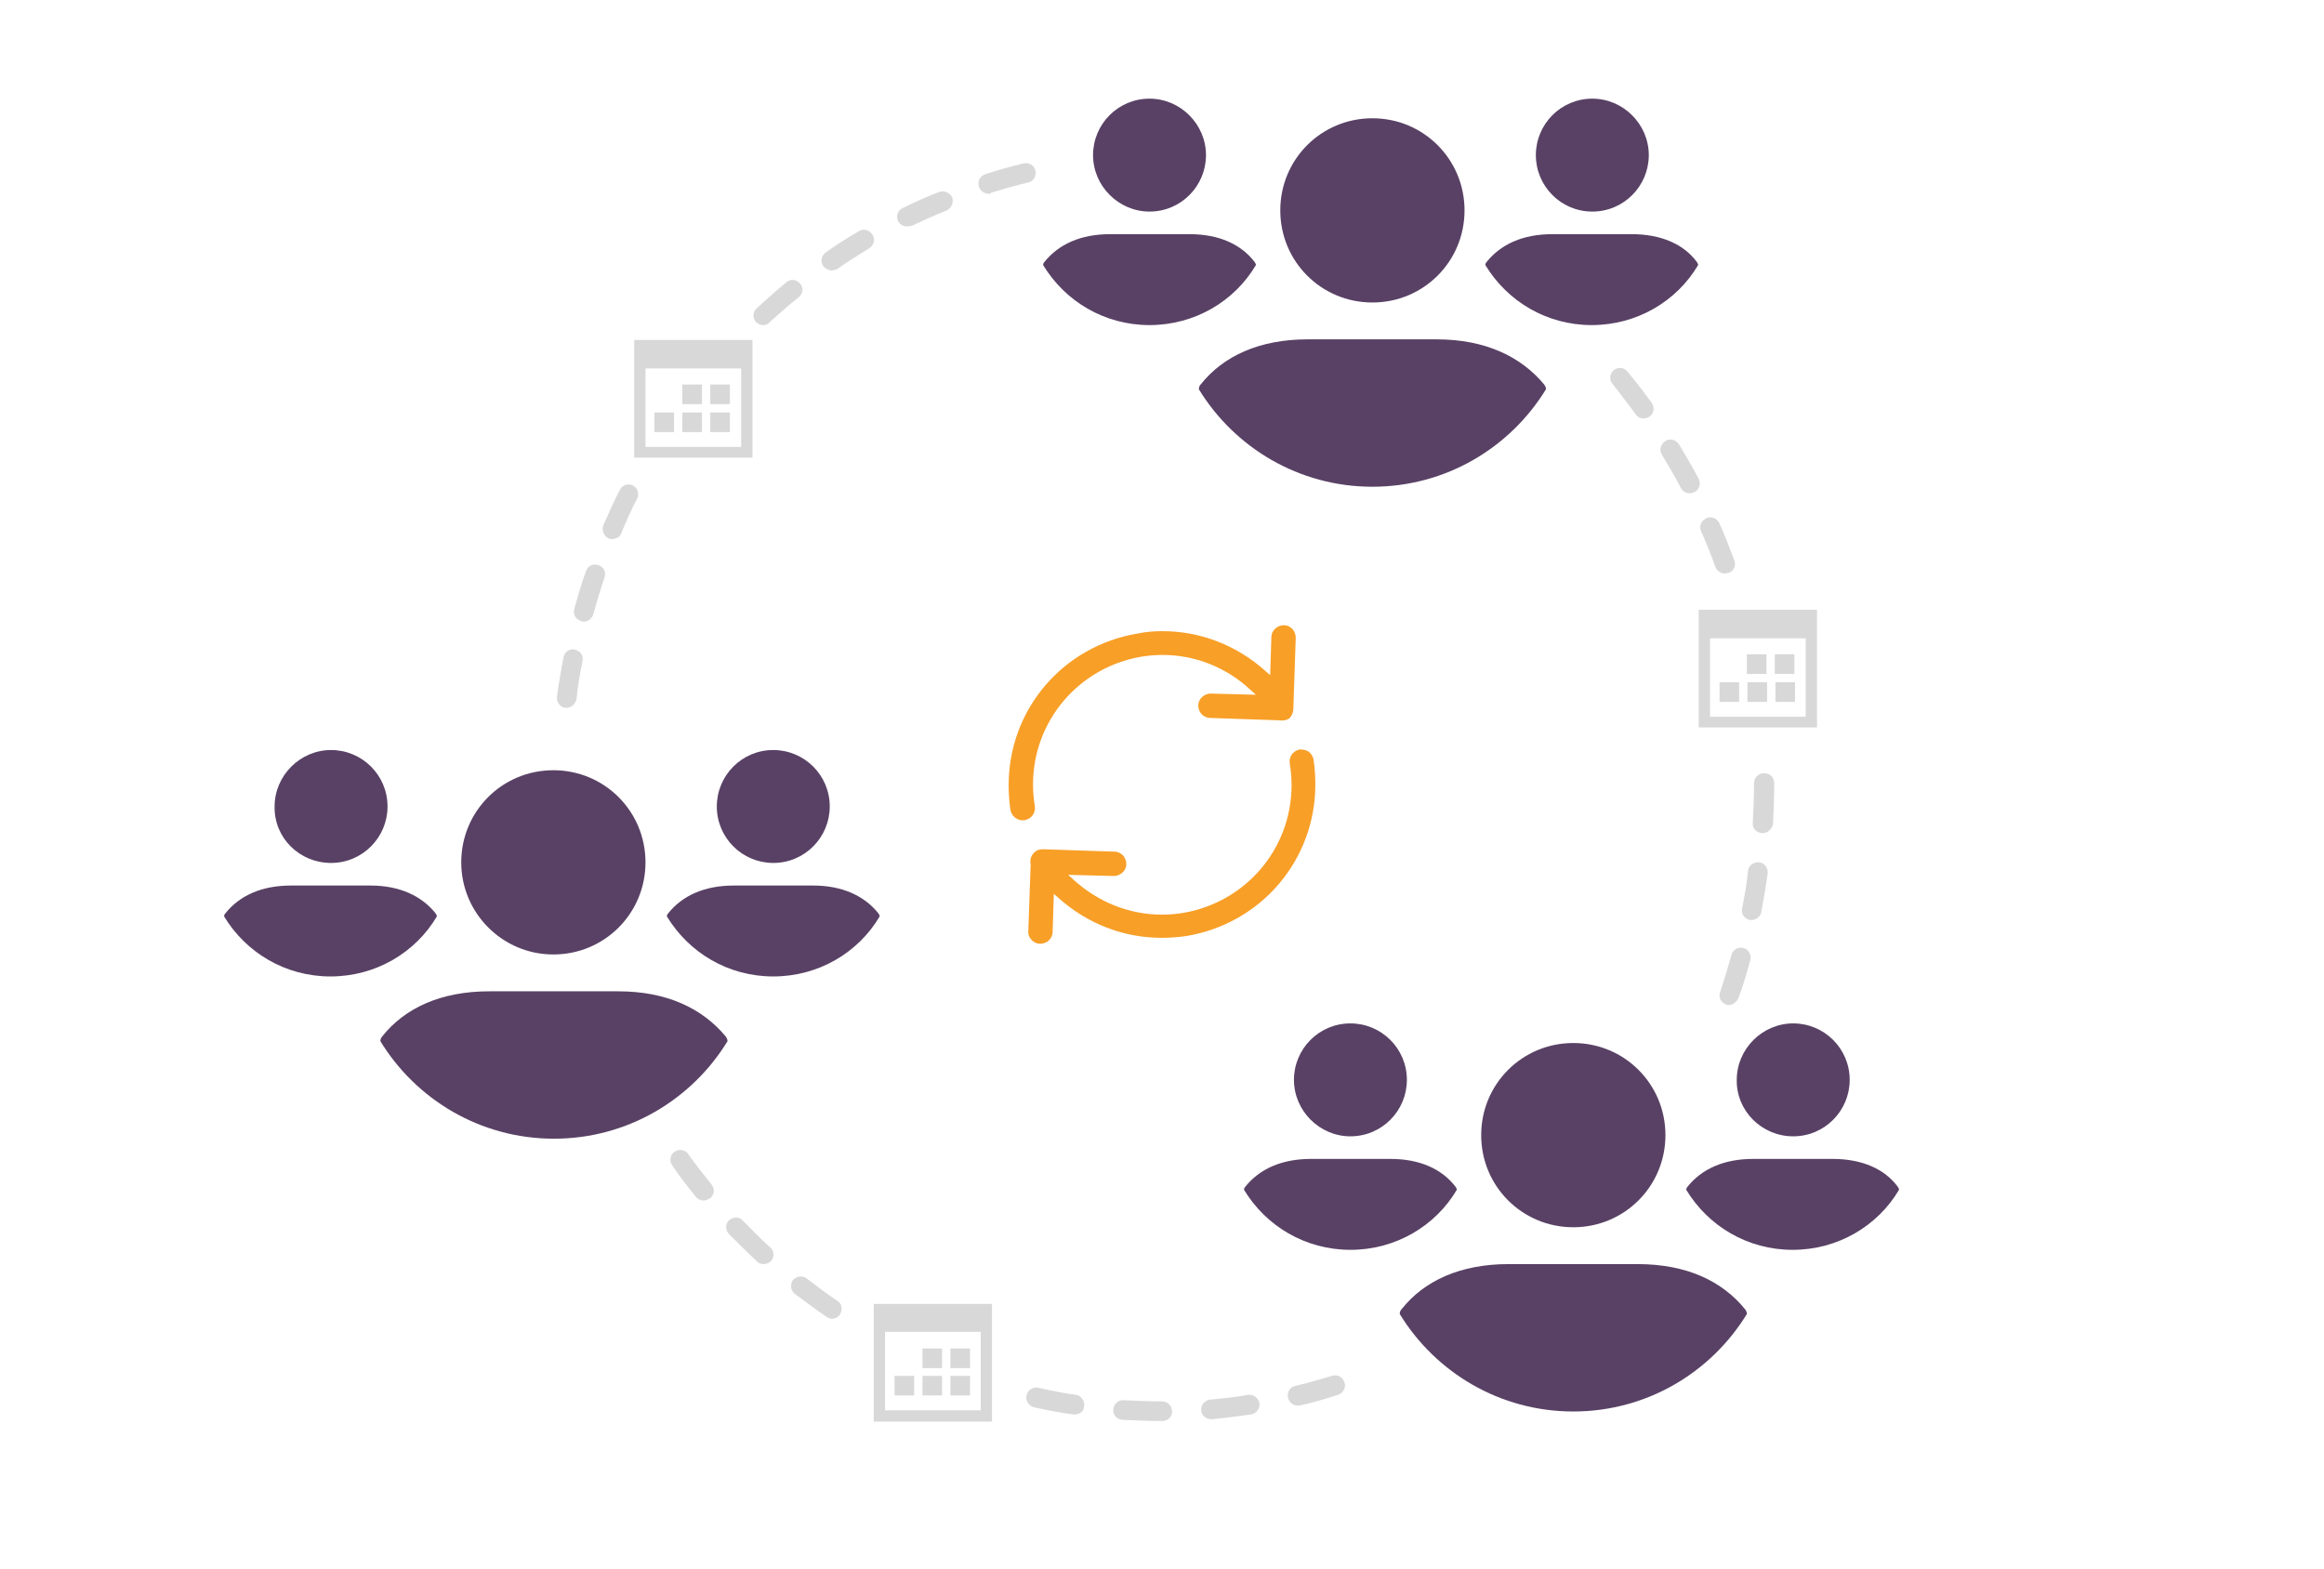 <?xml version="1.0" encoding="utf-8"?>
<!-- Generator: Adobe Illustrator 25.2.1, SVG Export Plug-In . SVG Version: 6.00 Build 0)  -->
<svg version="1.1" id="Layer_1" xmlns="http://www.w3.org/2000/svg" xmlns:xlink="http://www.w3.org/1999/xlink" x="0px" y="0px"
	 viewBox="0 0 391 264" style="enable-background:new 0 0 391 264;" xml:space="preserve">
<g>
	<g>
		<path style="fill:#F89F27;" d="M217.6,119.2L217.6,119.2l0.4-11.9c0-0.5-0.2-1.1-0.6-1.5c-0.4-0.4-0.9-0.6-1.4-0.6
			c-1.1,0-2.1,0.9-2.1,2l-0.2,6.4l-0.8-0.7c-4.8-4.3-10.9-6.7-17.3-6.7c0,0,0,0,0,0c-1.4,0-2.8,0.1-4.2,0.4
			c-12.6,2.1-21.7,12.8-21.7,25.5c0,1.4,0.1,2.8,0.3,4.2c0.2,1.1,1.3,1.9,2.4,1.7c1.1-0.2,1.9-1.2,1.7-2.4c-0.2-1.2-0.3-2.4-0.3-3.6
			c0-10.7,7.7-19.7,18.2-21.5c1.2-0.2,2.4-0.3,3.6-0.3c0,0,0,0,0,0c5.5,0,10.7,2.1,14.7,5.8l1,0.9l-7.6-0.2c-1.1,0-2.1,0.9-2.1,2
			c0,0.5,0.2,1.1,0.6,1.5s0.9,0.6,1.4,0.6l11.6,0.4c0.6,0.1,1.2,0,1.7-0.3C217.3,120.5,217.6,119.9,217.6,119.2z"/>
		<path style="fill:#F89F27;" d="M173.6,158.2c0.4,0.4,0.9,0.6,1.4,0.6c0.5,0,1.1-0.2,1.5-0.6c0.4-0.4,0.6-0.9,0.6-1.4l0.2-6.4
			l0.8,0.7c4.8,4.3,10.9,6.7,17.3,6.7c1.4,0,2.8-0.1,4.2-0.3c12.6-2.1,21.7-12.8,21.7-25.5c0-1.4-0.1-2.8-0.3-4.2
			c-0.1-0.5-0.4-1-0.8-1.3c-0.4-0.3-1-0.4-1.5-0.4c-1.1,0.2-1.9,1.2-1.7,2.4c0.2,1.2,0.3,2.4,0.3,3.6c0,10.7-7.7,19.7-18.2,21.5
			c-1.2,0.2-2.4,0.3-3.6,0.3c0,0,0,0,0,0c-5.5,0-10.7-2.1-14.8-5.8l-1-0.9l7.7,0.2c1.1,0,2.1-0.9,2.1-2c0-0.5-0.2-1.1-0.6-1.5
			s-0.9-0.6-1.4-0.6l-12-0.4l0,0c0,0,0,0,0,0c-0.5,0-0.9,0.1-1.2,0.3c-0.7,0.5-1.1,1.3-0.9,2.2l0,0.1l-0.4,11.4
			C173,157.3,173.2,157.8,173.6,158.2z"/>
	</g>
	<path style="fill:#D8D8D8;" d="M195.5,239.1C195.5,239.1,195.5,239.1,195.5,239.1c-2.2,0-4.5-0.1-6.7-0.2c-0.9-0.1-1.6-0.8-1.5-1.8
		c0.1-0.9,0.9-1.6,1.8-1.5c2.1,0.1,4.3,0.2,6.4,0.2c0.9,0,1.7,0.7,1.7,1.7C197.2,238.4,196.5,239.1,195.5,239.1z M203.7,238.8
		c-0.8,0-1.6-0.7-1.6-1.5c-0.1-0.9,0.6-1.7,1.5-1.8c2.1-0.2,4.3-0.4,6.4-0.8c0.9-0.1,1.7,0.5,1.9,1.4c0.1,0.9-0.5,1.7-1.4,1.9
		c-2.2,0.3-4.4,0.6-6.6,0.8C203.8,238.8,203.8,238.8,203.7,238.8z M180.8,238c-0.1,0-0.2,0-0.2,0c-2.2-0.3-4.4-0.7-6.6-1.2
		c-0.9-0.2-1.5-1.1-1.3-2c0.2-0.9,1.1-1.5,2-1.3c2.1,0.5,4.2,0.9,6.3,1.2c0.9,0.1,1.5,1,1.4,1.9C182.4,237.5,181.6,238,180.8,238z
		 M218.3,236.5c-0.7,0-1.4-0.5-1.6-1.3c-0.2-0.9,0.3-1.8,1.2-2c2.1-0.5,4.2-1.1,6.2-1.7c0.9-0.3,1.8,0.2,2.1,1.1
		c0.3,0.9-0.2,1.8-1.1,2.1c-2.1,0.7-4.3,1.3-6.4,1.8C218.5,236.5,218.4,236.5,218.3,236.5z M140,221.9c-0.3,0-0.6-0.1-0.9-0.3
		c-1.8-1.2-3.6-2.6-5.4-3.9c-0.7-0.6-0.8-1.6-0.3-2.3c0.6-0.7,1.6-0.8,2.3-0.3c1.7,1.3,3.4,2.6,5.2,3.8c0.8,0.5,0.9,1.5,0.4,2.3
		C141.1,221.6,140.5,221.9,140,221.9z M128.5,212.7c-0.4,0-0.8-0.1-1.1-0.4c-1.6-1.5-3.2-3.1-4.8-4.7c-0.6-0.7-0.6-1.7,0.1-2.3
		c0.7-0.6,1.7-0.6,2.3,0.1c1.5,1.5,3,3.1,4.6,4.5c0.7,0.6,0.7,1.7,0.1,2.3C129.4,212.5,128.9,212.7,128.5,212.7z M118.4,202
		c-0.5,0-1-0.2-1.3-0.6c-1.4-1.7-2.8-3.5-4-5.3c-0.5-0.7-0.4-1.8,0.4-2.3c0.7-0.5,1.8-0.4,2.3,0.4c1.2,1.7,2.6,3.5,3.9,5.1
		c0.6,0.7,0.5,1.7-0.2,2.3C119.1,201.8,118.8,202,118.4,202z M290.9,169.1c-0.2,0-0.4,0-0.5-0.1c-0.9-0.3-1.3-1.2-1-2.1
		c0.7-2,1.3-4.1,1.9-6.2c0.2-0.9,1.1-1.4,2-1.2c0.9,0.2,1.4,1.2,1.2,2c-0.6,2.1-1.2,4.3-2,6.4C292.2,168.6,291.5,169.1,290.9,169.1z
		 M294.7,154.8c-0.1,0-0.2,0-0.3,0c-0.9-0.2-1.5-1-1.3-1.9c0.4-2.1,0.8-4.3,1-6.4c0.1-0.9,1-1.5,1.9-1.4c0.9,0.1,1.5,1,1.4,1.9
		c-0.3,2.2-0.7,4.4-1.1,6.6C296.1,154.3,295.4,154.8,294.7,154.8z M296.5,140.2C296.5,140.2,296.4,140.2,296.5,140.2
		c-1-0.1-1.7-0.8-1.6-1.7c0.1-2.1,0.2-4.3,0.2-6.5l0-0.2c0-0.9,0.7-1.7,1.7-1.7s1.7,0.7,1.7,1.7l0,0.2c0,2.2-0.1,4.5-0.2,6.7
		C298.1,139.5,297.4,140.2,296.5,140.2z M95.3,119.1c-0.1,0-0.1,0-0.2,0c-0.9-0.1-1.5-1-1.4-1.9c0.3-2.2,0.7-4.4,1.1-6.6
		c0.2-0.9,1-1.5,1.9-1.3c0.9,0.2,1.5,1,1.3,1.9c-0.4,2.1-0.8,4.2-1,6.4C96.8,118.5,96.1,119.1,95.3,119.1z M98.2,104.6
		c-0.1,0-0.3,0-0.4-0.1c-0.9-0.2-1.4-1.1-1.2-2c0.6-2.1,1.2-4.3,2-6.4c0.3-0.9,1.2-1.3,2.1-1c0.9,0.3,1.3,1.2,1,2.1
		c-0.7,2-1.3,4.1-1.9,6.2C99.6,104.1,98.9,104.6,98.2,104.6z M290.2,96.5c-0.7,0-1.3-0.4-1.6-1.1c-0.7-2-1.5-4-2.4-6
		c-0.4-0.8,0-1.8,0.9-2.2c0.8-0.4,1.8,0,2.2,0.9c0.9,2,1.7,4.1,2.5,6.2c0.3,0.9-0.1,1.8-1,2.1C290.6,96.4,290.4,96.5,290.2,96.5z
		 M103,90.7c-0.2,0-0.4,0-0.6-0.1c-0.8-0.4-1.2-1.3-0.9-2.2c0.9-2,1.8-4.1,2.8-6c0.4-0.8,1.4-1.1,2.2-0.7c0.8,0.4,1.1,1.4,0.7,2.2
		c-1,1.9-1.9,3.9-2.7,5.9C104.3,90.3,103.7,90.7,103,90.7z M284.3,83c-0.6,0-1.2-0.3-1.5-0.9c-1-1.9-2.1-3.8-3.2-5.6
		c-0.5-0.8-0.2-1.8,0.6-2.3c0.8-0.5,1.8-0.2,2.3,0.6c1.1,1.9,2.3,3.8,3.3,5.8c0.4,0.8,0.1,1.8-0.7,2.2C284.8,82.9,284.5,83,284.3,83
		z M276.5,70.4c-0.5,0-1-0.2-1.3-0.7c-1.3-1.7-2.6-3.5-3.9-5.1c-0.6-0.7-0.5-1.7,0.2-2.3c0.7-0.6,1.7-0.5,2.3,0.2
		c1.4,1.7,2.8,3.5,4.1,5.3c0.5,0.7,0.4,1.8-0.4,2.3C277.2,70.3,276.9,70.4,276.5,70.4z M128.4,54.7c-0.4,0-0.9-0.2-1.2-0.5
		c-0.6-0.7-0.6-1.7,0.1-2.3c1.6-1.5,3.3-3,5-4.4c0.7-0.6,1.7-0.5,2.3,0.2c0.6,0.7,0.5,1.7-0.2,2.3c-1.7,1.3-3.3,2.8-4.9,4.2
		C129.2,54.6,128.8,54.7,128.4,54.7z M139.9,45.5c-0.5,0-1-0.3-1.4-0.7c-0.5-0.8-0.3-1.8,0.4-2.3c1.8-1.3,3.7-2.5,5.6-3.6
		c0.8-0.5,1.8-0.2,2.3,0.6s0.2,1.8-0.6,2.3c-1.8,1.1-3.7,2.3-5.4,3.5C140.5,45.4,140.2,45.5,139.9,45.5z M152.6,38.1
		c-0.6,0-1.2-0.3-1.5-0.9c-0.4-0.8-0.1-1.8,0.8-2.2c2-1,4-1.9,6.1-2.7c0.8-0.3,1.8,0.1,2.2,0.9c0.3,0.8-0.1,1.8-0.9,2.2
		c-2,0.8-4,1.7-5.9,2.6C153.1,38,152.9,38.1,152.6,38.1z M166.3,32.6c-0.7,0-1.4-0.5-1.6-1.2c-0.3-0.9,0.2-1.8,1.1-2.1
		c2.1-0.7,4.3-1.3,6.4-1.8c0.9-0.2,1.8,0.3,2,1.2c0.2,0.9-0.3,1.8-1.2,2c-2.1,0.5-4.2,1.1-6.2,1.7C166.6,32.6,166.5,32.6,166.3,32.6
		z"/>
	<g>
		<g>
			<g>
				<g>
					<path style="fill:#594165;" d="M77.6,145.1c0-8.6,6.9-15.5,15.5-15.5s15.5,6.9,15.5,15.5c0,8.6-6.9,15.5-15.5,15.5
						S77.6,153.6,77.6,145.1z M104,166.8H82.3c-8.1,0-14.2,2.8-18,7.6c-0.2,0.2-0.3,0.5-0.3,0.8c6,9.8,16.8,16.4,29.2,16.4
						s23.2-6.6,29.2-16.4c0-0.3-0.1-0.5-0.3-0.8C118.1,169.6,112.1,166.8,104,166.8z M130.1,145.2c5.3,0,9.5-4.3,9.5-9.5
						c0-5.3-4.3-9.5-9.5-9.5c-5.3,0-9.5,4.3-9.5,9.5C120.6,141,124.9,145.2,130.1,145.2z M136.8,149h-13.3c-5,0-8.7,1.7-11.1,4.7
						c-0.1,0.1-0.2,0.3-0.2,0.5c3.7,6.1,10.3,10.1,17.9,10.1c7.6,0,14.3-4,17.9-10.1c0-0.2-0.1-0.3-0.2-0.5
						C145.5,150.8,141.8,149,136.8,149z M55.7,145.2c5.3,0,9.5-4.3,9.5-9.5c0-5.3-4.3-9.5-9.5-9.5s-9.5,4.3-9.5,9.5
						C46.1,141,50.4,145.2,55.7,145.2z M62.3,149H49c-5,0-8.7,1.7-11.1,4.7c-0.1,0.1-0.2,0.3-0.2,0.5c3.7,6.1,10.3,10.1,17.9,10.1
						s14.3-4,17.9-10.1c0-0.2-0.1-0.3-0.2-0.5C71,150.8,67.3,149,62.3,149z"/>
				</g>
			</g>
		</g>
	</g>
	<g>
		<g>
			<g>
				<g>
					<path style="fill:#594165;" d="M215.4,35.4c0-8.6,6.9-15.5,15.5-15.5s15.5,6.9,15.5,15.5s-6.9,15.5-15.5,15.5
						S215.4,44,215.4,35.4z M241.7,57.1h-21.7c-8.1,0-14.2,2.8-18,7.6c-0.2,0.2-0.3,0.5-0.3,0.8c6,9.8,16.8,16.4,29.2,16.4
						s23.2-6.6,29.2-16.4c0-0.3-0.1-0.5-0.3-0.8C255.9,60,249.9,57.1,241.7,57.1z M267.9,35.6c5.3,0,9.5-4.3,9.5-9.5
						s-4.3-9.5-9.5-9.5c-5.3,0-9.5,4.3-9.5,9.5S262.6,35.6,267.9,35.6z M274.5,39.4h-13.3c-5,0-8.7,1.7-11.1,4.7
						c-0.1,0.1-0.2,0.3-0.2,0.5c3.7,6.1,10.3,10.1,17.9,10.1c7.6,0,14.3-4,17.9-10.1c0-0.2-0.1-0.3-0.2-0.5
						C283.3,41.1,279.5,39.4,274.5,39.4z M193.4,35.6c5.3,0,9.5-4.3,9.5-9.5s-4.3-9.5-9.5-9.5c-5.3,0-9.5,4.3-9.5,9.5
						S188.2,35.6,193.4,35.6z M200.1,39.4h-13.3c-5,0-8.7,1.7-11.1,4.7c-0.1,0.1-0.2,0.3-0.2,0.5c3.7,6.1,10.3,10.1,17.9,10.1
						c7.6,0,14.3-4,17.9-10.1c0-0.2-0.1-0.3-0.2-0.5C208.8,41.1,205.1,39.4,200.1,39.4z"/>
				</g>
			</g>
		</g>
	</g>
	<g>
		<g>
			<g>
				<g>
					<path style="fill:#594165;" d="M249.2,191c0-8.6,6.9-15.5,15.5-15.5s15.5,6.9,15.5,15.5c0,8.6-6.9,15.5-15.5,15.5
						S249.2,199.6,249.2,191z M275.5,212.7h-21.7c-8.1,0-14.2,2.8-18,7.6c-0.2,0.2-0.3,0.5-0.3,0.8c6,9.8,16.8,16.4,29.2,16.4
						c12.4,0,23.2-6.6,29.2-16.4c0-0.3-0.1-0.5-0.3-0.8C289.7,215.5,283.7,212.7,275.5,212.7z M301.7,191.2c5.3,0,9.5-4.3,9.5-9.5
						c0-5.3-4.3-9.5-9.5-9.5s-9.5,4.3-9.5,9.5C292.1,186.9,296.4,191.2,301.7,191.2z M308.3,195H295c-5,0-8.7,1.7-11.1,4.7
						c-0.1,0.1-0.2,0.3-0.2,0.5c3.7,6.1,10.3,10.1,17.9,10.1s14.3-4,17.9-10.1c0-0.2-0.1-0.3-0.2-0.5
						C317.1,196.7,313.3,195,308.3,195z M227.2,191.2c5.3,0,9.5-4.3,9.5-9.5c0-5.3-4.3-9.5-9.5-9.5c-5.3,0-9.5,4.3-9.5,9.5
						C217.7,186.9,222,191.2,227.2,191.2z M233.9,195h-13.3c-5,0-8.7,1.7-11.1,4.7c-0.1,0.1-0.2,0.3-0.2,0.5
						c3.7,6.1,10.3,10.1,17.9,10.1s14.3-4,17.9-10.1c0-0.2-0.1-0.3-0.2-0.5C242.6,196.7,238.9,195,233.9,195z"/>
				</g>
			</g>
		</g>
	</g>
	<path style="fill:#D8D8D8;" d="M106.7,57.2c6.6,0,13.3,0,19.9,0c0,6.6,0,13.2,0,19.8c-6.6,0-13.3,0-19.9,0
		C106.7,70.5,106.7,63.8,106.7,57.2z M124.7,75.2c0-4.4,0-8.8,0-13.2c-5.4,0-10.7,0-16.1,0c0,4.4,0,8.8,0,13.2
		C114,75.2,119.3,75.2,124.7,75.2z M114.8,64.7h3.3V68h-3.3V64.7z M119.5,64.7h3.3V68h-3.3V64.7z M110.1,69.4h3.3v3.3h-3.3V69.4z
		 M114.8,69.4h3.3v3.3h-3.3V69.4z M119.5,69.4h3.3v3.3h-3.3V69.4z"/>
	<path style="fill:#D8D8D8;" d="M147,219.4c6.6,0,13.3,0,19.9,0c0,6.6,0,13.2,0,19.8c-6.6,0-13.3,0-19.9,0
		C147,232.6,147,226,147,219.4z M165,237.3c0-4.4,0-8.8,0-13.2c-5.4,0-10.7,0-16.1,0c0,4.4,0,8.8,0,13.2
		C154.3,237.3,159.7,237.3,165,237.3z M155.2,226.9h3.3v3.3h-3.3V226.9z M159.9,226.9h3.3v3.3h-3.3V226.9z M150.5,231.5h3.3v3.3
		h-3.3V231.5z M155.2,231.5h3.3v3.3h-3.3V231.5z M159.9,231.5h3.3v3.3h-3.3V231.5z"/>
	<path style="fill:#D8D8D8;" d="M285.8,102.6c6.6,0,13.3,0,19.9,0c0,6.6,0,13.2,0,19.8c-6.6,0-13.3,0-19.9,0
		C285.8,115.9,285.8,109.2,285.8,102.6z M303.8,120.6c0-4.4,0-8.8,0-13.2c-5.4,0-10.7,0-16.1,0c0,4.4,0,8.8,0,13.2
		C293.1,120.6,298.4,120.6,303.8,120.6z M293.9,110.1h3.3v3.3h-3.3V110.1z M298.6,110.1h3.3v3.3h-3.3V110.1z M289.3,114.8h3.3v3.3
		h-3.3V114.8z M294,114.8h3.3v3.3H294V114.8z M298.7,114.8h3.3v3.3h-3.3V114.8z"/>
</g>
</svg>
